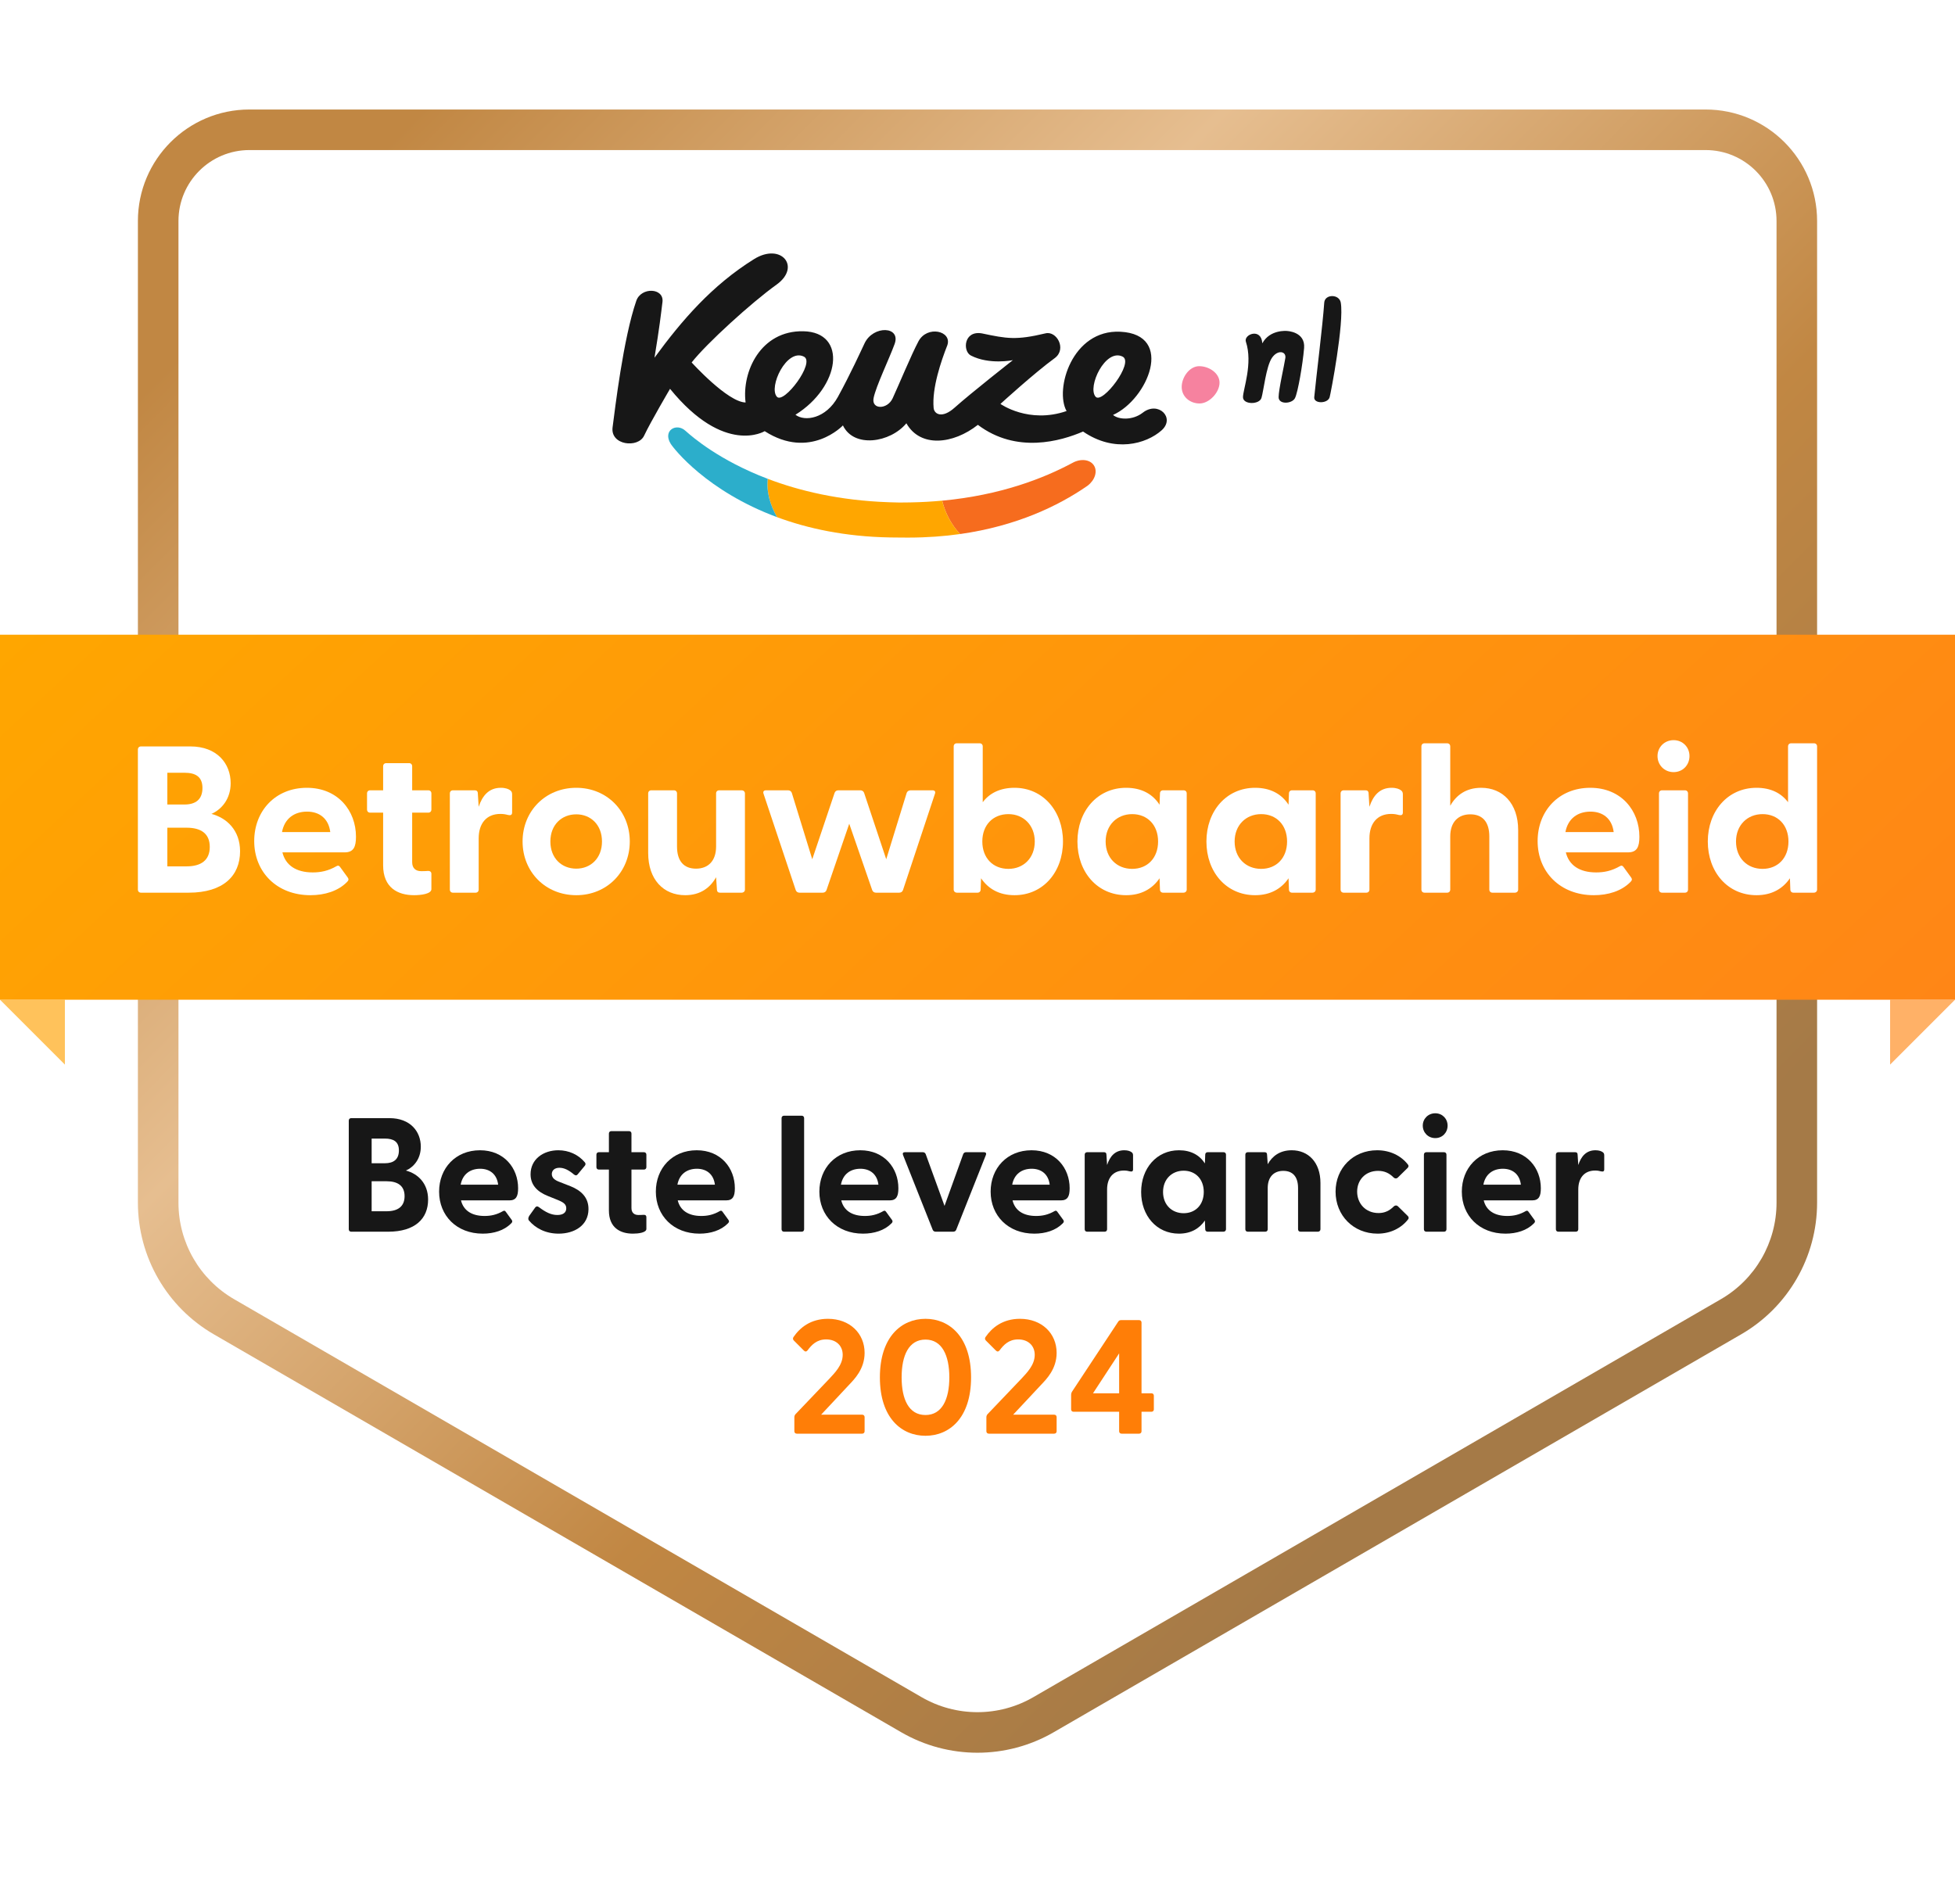 <svg width="964" height="939" viewBox="0 0 964 939" fill="none" xmlns="http://www.w3.org/2000/svg">
<g filter="url(#filter0_d_68_2453)">
<path d="M857.002 21C898.423 21 932.002 54.579 932.002 96V617.522C932.002 644.3 917.725 669.046 894.544 682.45L519.523 899.291C496.296 912.721 467.663 912.721 444.436 899.289L69.458 682.451C46.278 669.046 32.002 644.301 32.002 617.525V96C32.002 54.579 65.581 21 107.002 21H857.002Z" fill="white"/>
</g>
<path fill-rule="evenodd" clip-rule="evenodd" d="M876 593.088V109C876 89.67 860.33 74 841 74H123C103.67 74 88 89.67 88 109V593.09C88 612.716 98.458 630.855 115.443 640.688L454.424 836.938C471.469 846.806 492.49 846.806 509.535 836.939L848.555 640.688C865.541 630.854 876 612.715 876 593.088ZM896 109C896 78.624 871.376 54 841 54H123C92.624 54 68 78.624 68 109V593.09C68 619.853 82.261 644.588 105.423 657.997L444.404 854.246C467.647 867.703 496.311 867.703 519.555 854.248L858.574 657.997C881.738 644.588 896 619.852 896 593.088V109Z" fill="url(#paint0_linear_68_2453)"/>
<path d="M768.4 607.399C767.68 607.399 767.2 606.919 767.2 606.199V569.399C767.2 568.679 767.68 568.199 768.4 568.199H776.72C777.44 568.199 777.92 568.519 777.92 569.479L778.24 574.519C779.6 570.359 782.08 567.239 786.72 567.239C788.56 567.239 789.68 567.719 790.32 568.199C790.88 568.599 791.04 569.079 791.04 569.799V576.679C791.04 577.639 790.48 577.879 789.44 577.639C788.56 577.399 787.68 577.239 786.56 577.239C781.12 577.239 778.24 580.999 778.24 586.599V606.199C778.24 606.919 777.76 607.399 777.04 607.399H768.4Z" fill="#171717"/>
<path d="M742.337 608.359C729.457 608.359 720.817 599.479 720.817 587.639C720.817 576.119 728.897 567.239 740.977 567.239C752.897 567.239 759.777 576.039 759.777 585.959C759.777 589.799 758.897 591.959 755.457 591.959H731.617C732.817 596.919 736.897 599.639 743.217 599.639C746.257 599.639 749.137 599.079 752.337 597.239C752.897 596.919 753.297 596.999 753.697 597.559L756.657 601.639C757.057 602.199 756.977 602.759 756.257 603.399C752.897 606.759 747.857 608.359 742.337 608.359ZM731.457 584.199H749.937C749.297 578.999 745.777 576.359 741.057 576.359C736.177 576.359 732.417 578.999 731.457 584.199Z" fill="#171717"/>
<path d="M707.723 561.239C704.203 561.239 701.563 558.519 701.563 555.079C701.563 551.719 704.203 548.999 707.723 548.999C711.243 548.999 713.803 551.719 713.803 555.079C713.803 558.519 711.243 561.239 707.723 561.239ZM703.323 607.399C702.603 607.399 702.123 606.919 702.123 606.199V569.399C702.123 568.679 702.603 568.199 703.323 568.199H712.043C712.763 568.199 713.243 568.679 713.243 569.399V606.199C713.243 606.919 712.763 607.399 712.043 607.399H703.323Z" fill="#171717"/>
<path d="M679.281 608.359C667.361 608.359 658.561 599.399 658.561 587.639C658.561 576.039 667.281 567.239 679.041 567.239C685.521 567.239 690.881 569.959 694.241 574.279C694.721 574.839 694.561 575.479 694.081 575.959L689.281 580.679C688.641 581.319 687.761 581.239 687.201 580.679C685.041 578.519 682.721 577.399 679.521 577.399C673.281 577.399 669.201 581.879 669.201 587.639C669.201 593.399 673.281 598.199 679.761 598.199C682.801 598.199 685.121 597.079 687.281 594.919C687.841 594.359 688.721 594.279 689.361 594.919L694.161 599.639C694.641 600.119 694.801 600.759 694.321 601.319C690.961 605.639 685.601 608.359 679.281 608.359Z" fill="#171717"/>
<path d="M615.268 607.399C614.548 607.399 614.068 606.919 614.068 606.199V569.399C614.068 568.679 614.548 568.199 615.268 568.199H623.588C624.308 568.199 624.788 568.519 624.788 569.479L625.108 574.119C627.348 570.119 631.108 567.239 636.948 567.239C645.108 567.239 651.108 573.159 651.108 583.399V606.199C651.108 606.919 650.548 607.399 649.828 607.399H641.268C640.548 607.399 640.068 606.919 640.068 606.199V585.879C640.068 580.359 637.508 577.399 632.788 577.399C628.148 577.399 625.108 580.359 625.108 585.879V606.199C625.108 606.919 624.628 607.399 623.908 607.399H615.268Z" fill="#171717"/>
<path d="M581.332 608.359C570.292 608.359 562.692 599.479 562.692 587.799C562.692 576.199 570.292 567.239 581.332 567.239C587.252 567.239 591.492 569.639 594.132 573.719L594.292 569.399C594.292 568.679 594.772 568.199 595.492 568.199H603.332C604.052 568.199 604.532 568.679 604.532 569.399V606.199C604.532 606.919 603.972 607.399 603.252 607.399H595.492C594.772 607.399 594.292 606.919 594.292 606.199L594.132 601.879C591.412 605.879 587.172 608.359 581.332 608.359ZM583.652 598.279C589.492 598.279 593.572 594.119 593.572 587.799C593.572 581.479 589.492 577.319 583.652 577.319C577.812 577.319 573.492 581.559 573.492 587.799C573.492 594.119 577.812 598.279 583.652 598.279Z" fill="#171717"/>
<path d="M536.061 607.399C535.341 607.399 534.861 606.919 534.861 606.199V569.399C534.861 568.679 535.341 568.199 536.061 568.199H544.381C545.101 568.199 545.581 568.519 545.581 569.479L545.901 574.519C547.261 570.359 549.741 567.239 554.381 567.239C556.221 567.239 557.341 567.719 557.981 568.199C558.541 568.599 558.701 569.079 558.701 569.799V576.679C558.701 577.639 558.141 577.879 557.101 577.639C556.221 577.399 555.341 577.239 554.221 577.239C548.781 577.239 545.901 580.999 545.901 586.599V606.199C545.901 606.919 545.421 607.399 544.701 607.399H536.061Z" fill="#171717"/>
<path d="M509.999 608.359C497.119 608.359 488.479 599.479 488.479 587.639C488.479 576.119 496.559 567.239 508.639 567.239C520.559 567.239 527.439 576.039 527.439 585.959C527.439 589.799 526.559 591.959 523.119 591.959H499.279C500.479 596.919 504.559 599.639 510.879 599.639C513.919 599.639 516.799 599.079 519.999 597.239C520.559 596.919 520.959 596.999 521.359 597.559L524.319 601.639C524.719 602.199 524.639 602.759 523.919 603.399C520.559 606.759 515.519 608.359 509.999 608.359ZM499.119 584.199H517.599C516.959 578.999 513.439 576.359 508.719 576.359C503.839 576.359 500.079 578.999 499.119 584.199Z" fill="#171717"/>
<path d="M461.344 607.394C460.704 607.394 460.144 607.074 459.904 606.434L445.264 569.554C444.944 568.674 445.344 568.194 446.224 568.194H455.024C455.664 568.194 456.224 568.514 456.464 569.154L465.744 594.674L474.944 569.154C475.184 568.514 475.744 568.194 476.384 568.194H485.184C486.064 568.194 486.464 568.674 486.144 569.554L471.504 606.434C471.264 607.074 470.704 607.394 470.064 607.394H461.344Z" fill="#171717"/>
<path d="M425.546 608.359C412.666 608.359 404.026 599.479 404.026 587.639C404.026 576.119 412.106 567.239 424.186 567.239C436.106 567.239 442.986 576.039 442.986 585.959C442.986 589.799 442.106 591.959 438.666 591.959H414.826C416.026 596.919 420.106 599.639 426.426 599.639C429.466 599.639 432.346 599.079 435.546 597.239C436.106 596.919 436.506 596.999 436.906 597.559L439.866 601.639C440.266 602.199 440.186 602.759 439.466 603.399C436.106 606.759 431.066 608.359 425.546 608.359ZM414.666 584.199H433.146C432.506 578.999 428.986 576.359 424.266 576.359C419.386 576.359 415.626 578.999 414.666 584.199Z" fill="#171717"/>
<path d="M386.59 607.399C385.87 607.399 385.39 606.919 385.39 606.199V551.399C385.39 550.679 385.87 550.199 386.59 550.199H395.31C396.03 550.199 396.51 550.679 396.51 551.399V606.199C396.51 606.919 396.03 607.399 395.31 607.399H386.59Z" fill="#171717"/>
<path d="M344.913 608.359C332.033 608.359 323.393 599.479 323.393 587.639C323.393 576.119 331.473 567.239 343.553 567.239C355.473 567.239 362.353 576.039 362.353 585.959C362.353 589.799 361.473 591.959 358.033 591.959H334.193C335.393 596.919 339.473 599.639 345.793 599.639C348.833 599.639 351.713 599.079 354.913 597.239C355.473 596.919 355.873 596.999 356.273 597.559L359.233 601.639C359.633 602.199 359.553 602.759 358.833 603.399C355.473 606.759 350.433 608.359 344.913 608.359ZM334.033 584.199H352.513C351.873 578.999 348.353 576.359 343.633 576.359C338.753 576.359 334.993 578.999 334.033 584.199Z" fill="#171717"/>
<path d="M312.087 608.36C305.847 608.36 300.247 605.48 300.247 596.92V576.76H295.287C294.567 576.76 294.087 576.28 294.087 575.56V569.4C294.087 568.68 294.567 568.2 295.287 568.2H300.247V559C300.247 558.28 300.727 557.8 301.447 557.8H310.167C310.887 557.8 311.367 558.28 311.367 559V568.2H317.527C318.247 568.2 318.727 568.68 318.727 569.4V575.56C318.727 576.28 318.247 576.76 317.527 576.76H311.367V595.72C311.367 598.04 312.727 599.16 314.807 599.16C315.527 599.16 316.327 599.16 317.287 599.08C318.167 599 318.727 599.4 318.727 600.2V606.04C318.727 607.88 314.727 608.36 312.087 608.36Z" fill="#171717"/>
<path d="M275.46 608.359C268.9 608.359 263.94 605.559 260.82 601.879C260.34 601.319 260.42 600.439 260.98 599.559L263.78 595.639C264.42 594.679 265.14 594.839 265.78 595.319C269.06 597.799 271.78 599.159 274.82 599.159C277.46 599.159 279.22 598.119 279.22 595.879C279.22 593.959 278.02 592.999 275.14 591.799L270.18 589.799C265.14 587.799 261.62 584.519 261.62 579.079C261.62 571.559 268.02 567.239 275.3 567.239C280.42 567.239 285.14 569.319 288.42 573.239C288.9 573.799 288.74 574.439 288.34 574.919L284.82 579.159C284.26 579.799 283.7 579.719 282.98 579.159C280.42 576.999 278.18 575.879 275.86 575.879C273.3 575.879 272.1 577.319 272.1 578.999C272.1 580.919 273.7 582.039 275.86 582.839L281.38 584.999C286.34 586.999 290.26 590.359 290.18 596.359C290.1 604.279 283.3 608.359 275.46 608.359Z" fill="#171717"/>
<path d="M238.038 608.359C225.158 608.359 216.518 599.479 216.518 587.639C216.518 576.119 224.598 567.239 236.678 567.239C248.598 567.239 255.478 576.039 255.478 585.959C255.478 589.799 254.598 591.959 251.158 591.959H227.318C228.518 596.919 232.598 599.639 238.918 599.639C241.958 599.639 244.838 599.079 248.038 597.239C248.598 596.919 248.998 596.999 249.398 597.559L252.358 601.639C252.758 602.199 252.678 602.759 251.958 603.399C248.598 606.759 243.558 608.359 238.038 608.359ZM227.158 584.199H245.638C244.998 578.999 241.478 576.359 236.758 576.359C231.878 576.359 228.118 578.999 227.158 584.199Z" fill="#171717"/>
<path d="M173.177 607.4C172.457 607.4 171.977 606.92 171.977 606.2V552.6C171.977 551.88 172.457 551.4 173.177 551.4H192.057C202.297 551.4 207.497 557.96 207.497 565.48C207.497 571.4 204.137 575.48 200.137 577.24C205.977 578.76 211.097 583.48 211.097 591.56C211.097 600.92 204.697 607.4 191.417 607.4H173.177ZM183.257 573.64H189.817C194.057 573.64 196.697 571.72 196.697 567.32C196.697 563 194.057 561.48 189.817 561.48H183.257V573.64ZM183.257 597.32H190.617C196.137 597.32 199.497 595 199.497 589.88C199.497 584.76 196.137 582.52 190.617 582.52H183.257V597.32Z" fill="#171717"/>
<path d="M553.04 706.998C552.32 706.998 551.84 706.518 551.84 705.798V696.198H529.36C528.64 696.198 528.16 695.718 528.16 694.998V687.878C528.16 687.318 528.24 686.918 528.56 686.358L551.36 651.798C551.68 651.238 552.16 650.998 552.8 650.998H561.68C562.4 650.998 562.88 651.478 562.88 652.198V687.078H567.76C568.48 687.078 568.96 687.558 568.96 688.278V694.998C568.96 695.718 568.48 696.198 567.76 696.198H562.88V705.798C562.88 706.518 562.4 706.998 561.68 706.998H553.04ZM538.96 687.078H551.84V667.398L538.96 687.078Z" fill="#FF7E07"/>
<path d="M487.58 706.998C486.86 706.998 486.38 706.518 486.38 705.798V698.918C486.38 698.358 486.54 697.878 486.94 697.398L503.74 679.798C506.14 677.158 510.22 673.238 510.22 668.118C510.22 663.638 507.02 660.518 502.06 660.518C497.42 660.518 494.86 663.238 492.86 665.958C492.22 666.678 491.66 666.598 491.02 665.958L486.14 661.078C485.58 660.518 485.58 659.878 485.98 659.318C489.1 654.758 494.38 650.358 502.94 650.358C513.74 650.358 521.02 657.558 521.02 667.158C521.02 675.158 515.9 680.198 513.5 682.758L499.58 697.638H519.82C520.54 697.638 521.02 698.118 521.02 698.838V705.798C521.02 706.518 520.54 706.998 519.82 706.998H487.58Z" fill="#FF7E07"/>
<path d="M456.35 708.038C444.59 708.038 433.87 699.318 433.87 679.238C433.87 659.158 444.59 650.358 456.35 650.358C468.11 650.358 478.83 659.158 478.83 679.238C478.83 699.318 468.11 708.038 456.35 708.038ZM456.35 697.798C464.51 697.798 468.11 690.038 468.11 679.238C468.11 668.438 464.51 660.598 456.35 660.598C448.11 660.598 444.59 668.438 444.59 679.238C444.59 690.038 448.11 697.798 456.35 697.798Z" fill="#FF7E07"/>
<path d="M392.892 706.998C392.172 706.998 391.692 706.518 391.692 705.798V698.918C391.692 698.358 391.852 697.878 392.252 697.398L409.052 679.798C411.452 677.158 415.532 673.238 415.532 668.118C415.532 663.638 412.332 660.518 407.372 660.518C402.732 660.518 400.172 663.238 398.172 665.958C397.532 666.678 396.972 666.598 396.332 665.958L391.452 661.078C390.892 660.518 390.892 659.878 391.292 659.318C394.412 654.758 399.692 650.358 408.252 650.358C419.052 650.358 426.332 657.558 426.332 667.158C426.332 675.158 421.212 680.198 418.812 682.758L404.892 697.638H425.132C425.852 697.638 426.332 698.118 426.332 698.838V705.798C426.332 706.518 425.852 706.998 425.132 706.998H392.892Z" fill="#FF7E07"/>
<g clip-path="url(#clip0_68_2453)">
<path d="M661.129 149.238C660.393 144.936 653.271 144.936 652.976 149.238C652.212 160.476 648.997 185.968 648.048 195.872C647.729 199.173 654.695 199.173 655.645 195.872C656.181 193.99 662.857 159.264 661.129 149.238Z" fill="#171717"/>
<path d="M634.539 163.212C634.539 163.212 626.206 162.372 622.445 169.3C621.932 161.429 613.158 164.895 614.335 168.503C617.887 179.185 612.911 192.084 612.911 195.857C612.911 199.63 620.983 199.63 622.023 196.23C623.062 192.829 624.307 180.765 627.155 176.521C630.004 172.276 634.278 173.219 633.803 176.521C633.328 179.822 630.479 192.084 630.479 195.857C630.479 199.63 637.127 199.159 638.551 196.329C639.976 193.499 642.35 179.822 643.043 171.649C643.736 163.476 634.539 163.212 634.539 163.212Z" fill="#171717"/>
<path d="M591.321 180.577C586.516 180.577 582.688 186.057 582.688 190.83C582.688 195.603 586.71 198.97 591.511 198.97C596.311 198.97 601.349 193.49 601.349 188.722C601.349 183.954 596.121 180.577 591.321 180.577Z" fill="#F6829F"/>
<path d="M563.501 203.503C558.453 207.446 551.469 206.951 548.829 204.621C565.922 196.981 579.374 164.934 552.456 163.59C528.582 162.378 519.95 192.146 525.923 202.697C507.211 209.144 493.317 199.183 493.317 199.183C493.317 199.183 509.993 183.94 520.254 176.47C526.037 171.966 520.985 163.071 515.567 164.382C501.009 167.858 496.532 167.004 484.186 164.41C475.165 162.84 474.6 173.22 478.75 175.333C487.862 180.007 499.442 177.611 499.442 177.611C499.442 177.611 478.849 193.75 470.697 201.046C464.605 206.503 460.649 204.295 460.365 201.159C459.477 191.481 464.021 178.102 467.14 170.221C469.514 163.146 457.169 160.317 452.896 168.306C449.425 174.781 442.777 190.798 440.151 196.434C437.526 202.069 429.625 202.051 430.764 196.301C431.904 190.552 438.504 176.852 441.129 169.645C444.363 160.788 430.593 160.317 426.32 169.278C424.758 172.579 419.387 184.398 413.186 195.688C407.256 206.484 396.824 208.059 392.232 204.527C414.278 190.85 418.067 163.811 396.135 163.354C375.077 162.915 365.709 183.313 367.646 198.48C358.767 198.32 341.056 178.743 341.056 178.743C348.311 169.457 370.523 149.234 382.94 140.339C395.19 131.534 385.119 119.47 371.791 127.798C351.046 140.726 336.246 157.921 322.723 176.404C325.221 161.312 325.876 155.181 326.659 148.946C327.542 141.895 316.147 141.424 313.758 148.333C307.31 166.971 303.251 201.782 302.064 210.7C300.876 219.618 314.656 221.128 317.604 214.855C320.8 208.04 330.396 191.746 330.396 191.746C357.314 224.825 377.062 212.624 377.062 212.624C399.45 226.995 415.641 209.795 415.641 209.795C421.035 221.085 438.95 218.35 446.932 208.738C453.817 220.915 470.027 219.09 482.187 209.507C501.237 223.882 523.117 217.524 534.052 212.808C549.47 223.387 565.186 218.986 572.812 212.19C579.673 206.045 571.126 197.556 563.501 203.503ZM383.097 195.669C378.823 190.953 387.845 171.617 396.392 175.861C402.18 178.729 386.473 199.395 383.097 195.669ZM540.263 195.669C535.99 190.953 545.011 171.617 553.558 175.861C559.346 178.729 543.639 199.395 540.263 195.669Z" fill="#171717"/>
<path d="M473.419 263.356C501.437 259.392 521.887 249.374 535.535 240.031C535.769 239.881 535.996 239.725 536.214 239.563L536.346 239.471C536.346 239.471 536.361 239.457 536.387 239.432C539.899 236.724 541.271 232.486 539.432 229.561C537.519 226.518 532.829 226.001 528.759 228.302C514.593 235.897 493.337 244.215 464.562 246.903C466.122 253.143 469.113 258.786 473.419 263.356Z" fill="#F66C1E"/>
<path d="M383.151 255.029C379.807 249.12 377.817 242.6 378.57 236.13C393.914 241.968 413.676 246.807 438 247.659L438.913 247.692C440.504 247.749 442.08 247.806 443.565 247.818C445.05 247.83 446.626 247.8 448.218 247.768L449.131 247.751C454.495 247.651 459.64 247.354 464.567 246.891C466.11 253.106 469.1 258.782 473.447 263.349C465.567 264.464 457.088 265.1 447.994 265.108C446.84 265.109 446.526 265.106 445.205 265.095C444.754 265.091 444.184 265.086 443.424 265.079C442.668 265.073 442.101 265.069 441.651 265.066L441.643 265.065C440.323 265.055 440.007 265.053 438.853 265.033C416.639 264.65 398.169 260.596 383.151 255.029Z" fill="#FFA600"/>
<path d="M378.57 236.127C377.817 242.597 379.807 249.117 383.151 255.026C348.539 242.197 332.255 221.327 330.692 218.815C326.659 212.237 333.584 208.357 338.01 212.456C338.108 212.539 338.241 212.657 338.41 212.806C341.275 215.33 354.475 226.96 378.57 236.127Z" fill="#2CAECB"/>
</g>
<rect y="313.002" width="963.999" height="180" fill="url(#paint1_linear_68_2453)"/>
<path d="M866.116 441.455C851.897 441.455 842.108 430.017 842.108 414.974C842.108 400.033 851.897 388.493 866.116 388.493C873.123 388.493 878.275 391.069 881.675 395.603V368.091C881.675 367.164 882.293 366.546 883.221 366.546H894.452C895.379 366.546 895.997 367.164 895.997 368.091V438.673C895.997 439.6 895.276 440.218 894.349 440.218H884.354C883.427 440.218 882.808 439.6 882.808 438.673L882.602 433.109C879.099 438.26 873.638 441.455 866.116 441.455ZM869.104 428.472C876.626 428.472 881.881 423.114 881.881 414.974C881.881 406.834 876.626 401.476 869.104 401.476C861.582 401.476 856.018 406.937 856.018 414.974C856.018 423.114 861.582 428.472 869.104 428.472Z" fill="white"/>
<path d="M825.246 380.764C820.712 380.764 817.312 377.261 817.312 372.83C817.312 368.502 820.712 364.999 825.246 364.999C829.78 364.999 833.077 368.502 833.077 372.83C833.077 377.261 829.78 380.764 825.246 380.764ZM819.579 440.217C818.652 440.217 818.033 439.599 818.033 438.671V391.274C818.033 390.346 818.652 389.728 819.579 389.728H830.81C831.737 389.728 832.356 390.346 832.356 391.274V438.671C832.356 439.599 831.737 440.217 830.81 440.217H819.579Z" fill="white"/>
<path d="M785.912 441.455C769.323 441.455 758.195 430.018 758.195 414.768C758.195 399.93 768.601 388.493 784.16 388.493C799.513 388.493 808.374 399.827 808.374 412.604C808.374 417.55 807.241 420.332 802.81 420.332H772.105C773.65 426.72 778.905 430.224 787.045 430.224C790.961 430.224 794.67 429.502 798.792 427.132C799.513 426.72 800.028 426.823 800.543 427.545L804.356 432.8C804.871 433.521 804.768 434.242 803.84 435.066C799.513 439.394 793.021 441.455 785.912 441.455ZM771.899 410.337H795.7C794.876 403.64 790.342 400.24 784.263 400.24C777.978 400.24 773.135 403.64 771.899 410.337Z" fill="white"/>
<path d="M730.359 388.493C740.869 388.493 748.596 396.118 748.596 409.307V438.673C748.596 439.6 747.875 440.218 746.948 440.218H735.923C734.995 440.218 734.377 439.6 734.377 438.673V412.501C734.377 405.391 731.08 401.579 725.001 401.579C719.024 401.579 715.109 405.391 715.109 412.501V438.673C715.109 439.6 714.491 440.218 713.563 440.218H702.435C701.508 440.218 700.89 439.6 700.89 438.673V368.091C700.89 367.164 701.508 366.546 702.435 366.546H713.563C714.491 366.546 715.109 367.164 715.109 368.091V397.354C717.994 392.202 722.837 388.493 730.359 388.493Z" fill="white"/>
<path d="M662.587 440.218C661.659 440.218 661.041 439.6 661.041 438.673V391.275C661.041 390.348 661.659 389.73 662.587 389.73H673.303C674.23 389.73 674.848 390.142 674.848 391.378L675.26 397.87C677.012 392.512 680.206 388.493 686.182 388.493C688.552 388.493 689.995 389.111 690.819 389.73C691.54 390.245 691.746 390.863 691.746 391.79V400.652C691.746 401.888 691.025 402.197 689.686 401.888C688.552 401.579 687.419 401.373 685.976 401.373C678.97 401.373 675.26 406.216 675.26 413.428V438.673C675.26 439.6 674.642 440.218 673.715 440.218H662.587Z" fill="white"/>
<path d="M618.887 441.455C604.667 441.455 594.879 430.018 594.879 414.974C594.879 400.033 604.667 388.493 618.887 388.493C626.511 388.493 631.972 391.584 635.373 396.839L635.579 391.275C635.579 390.348 636.197 389.73 637.124 389.73H647.222C648.149 389.73 648.768 390.348 648.768 391.275V438.673C648.768 439.6 648.046 440.218 647.119 440.218H637.124C636.197 440.218 635.579 439.6 635.579 438.673L635.373 433.109C631.869 438.261 626.408 441.455 618.887 441.455ZM621.875 428.472C629.396 428.472 634.651 423.114 634.651 414.974C634.651 406.834 629.396 401.476 621.875 401.476C614.353 401.476 608.789 406.937 608.789 414.974C608.789 423.114 614.353 428.472 621.875 428.472Z" fill="white"/>
<path d="M555.283 441.455C541.064 441.455 531.275 430.018 531.275 414.974C531.275 400.033 541.064 388.493 555.283 388.493C562.908 388.493 568.369 391.584 571.769 396.839L571.975 391.275C571.975 390.348 572.593 389.73 573.521 389.73H583.618C584.546 389.73 585.164 390.348 585.164 391.275V438.673C585.164 439.6 584.443 440.218 583.515 440.218H573.521C572.593 440.218 571.975 439.6 571.975 438.673L571.769 433.109C568.266 438.261 562.805 441.455 555.283 441.455ZM558.271 428.472C565.793 428.472 571.048 423.114 571.048 414.974C571.048 406.834 565.793 401.476 558.271 401.476C550.749 401.476 545.185 406.937 545.185 414.974C545.185 423.114 550.749 428.472 558.271 428.472Z" fill="white"/>
<path d="M500.244 441.455C492.619 441.455 487.261 438.26 483.758 433.109L483.552 438.673C483.552 439.6 482.934 440.218 482.006 440.218H471.909C470.981 440.218 470.26 439.6 470.26 438.673V368.091C470.26 367.164 470.878 366.546 471.806 366.546H483.037C483.964 366.546 484.582 367.164 484.582 368.091V395.603C487.983 391.069 493.238 388.493 500.244 388.493C514.36 388.493 524.149 400.033 524.149 414.974C524.149 430.017 514.36 441.455 500.244 441.455ZM497.256 428.472C504.675 428.472 510.239 423.114 510.239 414.974C510.239 406.937 504.675 401.476 497.256 401.476C489.631 401.476 484.376 406.834 484.376 414.974C484.376 423.114 489.631 428.472 497.256 428.472Z" fill="white"/>
<path d="M394.236 440.218C393.412 440.218 392.691 439.806 392.381 438.982L376.514 391.481C376.101 390.348 376.617 389.729 377.75 389.729H388.569C389.393 389.729 390.115 390.142 390.424 390.966L400.521 423.732L411.547 390.966C411.856 390.142 412.577 389.729 413.401 389.729H424.22C425.044 389.729 425.766 390.142 426.075 390.966L436.997 423.732L447.095 390.966C447.404 390.142 448.228 389.729 449.052 389.729H459.768C460.902 389.729 461.417 390.348 461.005 391.481L445.24 438.982C444.931 439.806 444.21 440.218 443.385 440.218H431.948C431.124 440.218 430.402 439.806 430.093 438.982L418.759 406.216L407.528 438.982C407.219 439.806 406.498 440.218 405.673 440.218H394.236Z" fill="white"/>
<path d="M337.854 441.455C327.241 441.455 319.616 433.83 319.616 420.641V391.275C319.616 390.348 320.234 389.729 321.162 389.729H332.29C333.217 389.729 333.835 390.348 333.835 391.275V417.447C333.835 424.556 337.132 428.369 343.212 428.369C349.188 428.369 353.103 424.556 353.103 417.447V391.275C353.103 390.348 353.722 389.729 354.649 389.729H365.674C366.601 389.729 367.323 390.348 367.323 391.275V438.673C367.323 439.6 366.601 440.218 365.674 440.218H355.061C354.134 440.218 353.516 439.806 353.516 438.57L353.103 432.593C350.218 437.745 345.376 441.455 337.854 441.455Z" fill="white"/>
<path d="M284.164 441.455C268.915 441.455 257.683 429.914 257.683 414.974C257.683 400.033 268.915 388.493 284.164 388.493C299.311 388.493 310.542 400.033 310.542 414.974C310.542 429.914 299.311 441.455 284.164 441.455ZM284.164 428.369C291.274 428.369 296.838 423.217 296.838 414.974C296.838 406.731 291.274 401.579 284.164 401.579C276.952 401.579 271.387 406.731 271.387 414.974C271.387 423.217 276.952 428.369 284.164 428.369Z" fill="white"/>
<path d="M223.361 440.218C222.434 440.218 221.816 439.6 221.816 438.673V391.275C221.816 390.348 222.434 389.73 223.361 389.73H234.077C235.005 389.73 235.623 390.142 235.623 391.378L236.035 397.87C237.787 392.512 240.981 388.493 246.957 388.493C249.327 388.493 250.77 389.111 251.594 389.73C252.315 390.245 252.521 390.863 252.521 391.79V400.652C252.521 401.888 251.8 402.197 250.461 401.888C249.327 401.579 248.194 401.373 246.751 401.373C239.745 401.373 236.035 406.216 236.035 413.428V438.673C236.035 439.6 235.417 440.218 234.49 440.218H223.361Z" fill="white"/>
<path d="M204.167 441.453C196.13 441.453 188.918 437.744 188.918 426.719V400.753H182.529C181.602 400.753 180.984 400.135 180.984 399.207V391.274C180.984 390.346 181.602 389.728 182.529 389.728H188.918V377.879C188.918 376.951 189.536 376.333 190.463 376.333H201.694C202.622 376.333 203.24 376.951 203.24 377.879V389.728H211.174C212.101 389.728 212.719 390.346 212.719 391.274V399.207C212.719 400.135 212.101 400.753 211.174 400.753H203.24V425.173C203.24 428.161 204.992 429.604 207.671 429.604C208.598 429.604 209.628 429.604 210.865 429.501C211.998 429.398 212.719 429.913 212.719 430.943V438.465C212.719 440.835 207.568 441.453 204.167 441.453Z" fill="white"/>
<path d="M153.067 441.455C136.478 441.455 125.35 430.018 125.35 414.768C125.35 399.93 135.757 388.493 151.315 388.493C166.668 388.493 175.529 399.827 175.529 412.604C175.529 417.55 174.396 420.332 169.965 420.332H139.26C140.805 426.72 146.06 430.224 154.2 430.224C158.116 430.224 161.825 429.502 165.947 427.132C166.668 426.72 167.183 426.823 167.698 427.545L171.511 432.8C172.026 433.521 171.923 434.242 170.996 435.066C166.668 439.394 160.177 441.455 153.067 441.455ZM139.054 410.337H162.856C162.031 403.64 157.498 400.24 151.418 400.24C145.133 400.24 140.29 403.64 139.054 410.337Z" fill="white"/>
<path d="M69.536 440.217C68.609 440.217 67.99 439.598 67.99 438.671V369.635C67.99 368.708 68.609 368.09 69.536 368.09H93.853C107.042 368.09 113.739 376.539 113.739 386.225C113.739 393.849 109.412 399.104 104.26 401.371C111.781 403.329 118.376 409.408 118.376 419.815C118.376 431.87 110.133 440.217 93.028 440.217H69.536ZM82.519 396.734H90.968C96.429 396.734 99.829 394.262 99.829 388.594C99.829 383.03 96.429 381.073 90.968 381.073H82.519V396.734ZM82.519 427.234H91.998C99.108 427.234 103.435 424.246 103.435 417.651C103.435 411.057 99.108 408.172 91.998 408.172H82.519V427.234Z" fill="white"/>
<path opacity="0.65" d="M32 525L0 493H32V525Z" fill="#FFA104"/>
<path opacity="0.65" d="M932 525L964 493H932V525Z" fill="#FF8716"/>
<defs>
<filter id="filter0_d_68_2453" x="7.002" y="0" width="949.999" height="938.363" filterUnits="userSpaceOnUse" color-interpolation-filters="sRGB">
<feFlood flood-opacity="0" result="BackgroundImageFix"/>
<feColorMatrix in="SourceAlpha" type="matrix" values="0 0 0 0 0 0 0 0 0 0 0 0 0 0 0 0 0 0 127 0" result="hardAlpha"/>
<feOffset dy="4"/>
<feGaussianBlur stdDeviation="12.5"/>
<feComposite in2="hardAlpha" operator="out"/>
<feColorMatrix type="matrix" values="0 0 0 0 0 0 0 0 0 0 0 0 0 0 0 0 0 0 0.25 0"/>
<feBlend mode="normal" in2="BackgroundImageFix" result="effect1_dropShadow_68_2453"/>
<feBlend mode="normal" in="SourceGraphic" in2="effect1_dropShadow_68_2453" result="shape"/>
</filter>
<linearGradient id="paint0_linear_68_2453" x1="129" y1="134" x2="710.792" y2="708.21" gradientUnits="userSpaceOnUse">
<stop stop-color="#C18743"/>
<stop offset="0.345" stop-color="#E6BE90"/>
<stop offset="0.7" stop-color="#C18743"/>
<stop offset="1" stop-color="#A57A47"/>
</linearGradient>
<linearGradient id="paint1_linear_68_2453" x1="0" y1="313.002" x2="535.724" y2="890.38" gradientUnits="userSpaceOnUse">
<stop stop-color="#FFA600"/>
<stop offset="1" stop-color="#FF8616"/>
</linearGradient>
<clipPath id="clip0_68_2453">
<rect width="359.423" height="140" fill="white" transform="translate(301.991 124.998)"/>
</clipPath>
</defs>
</svg>
